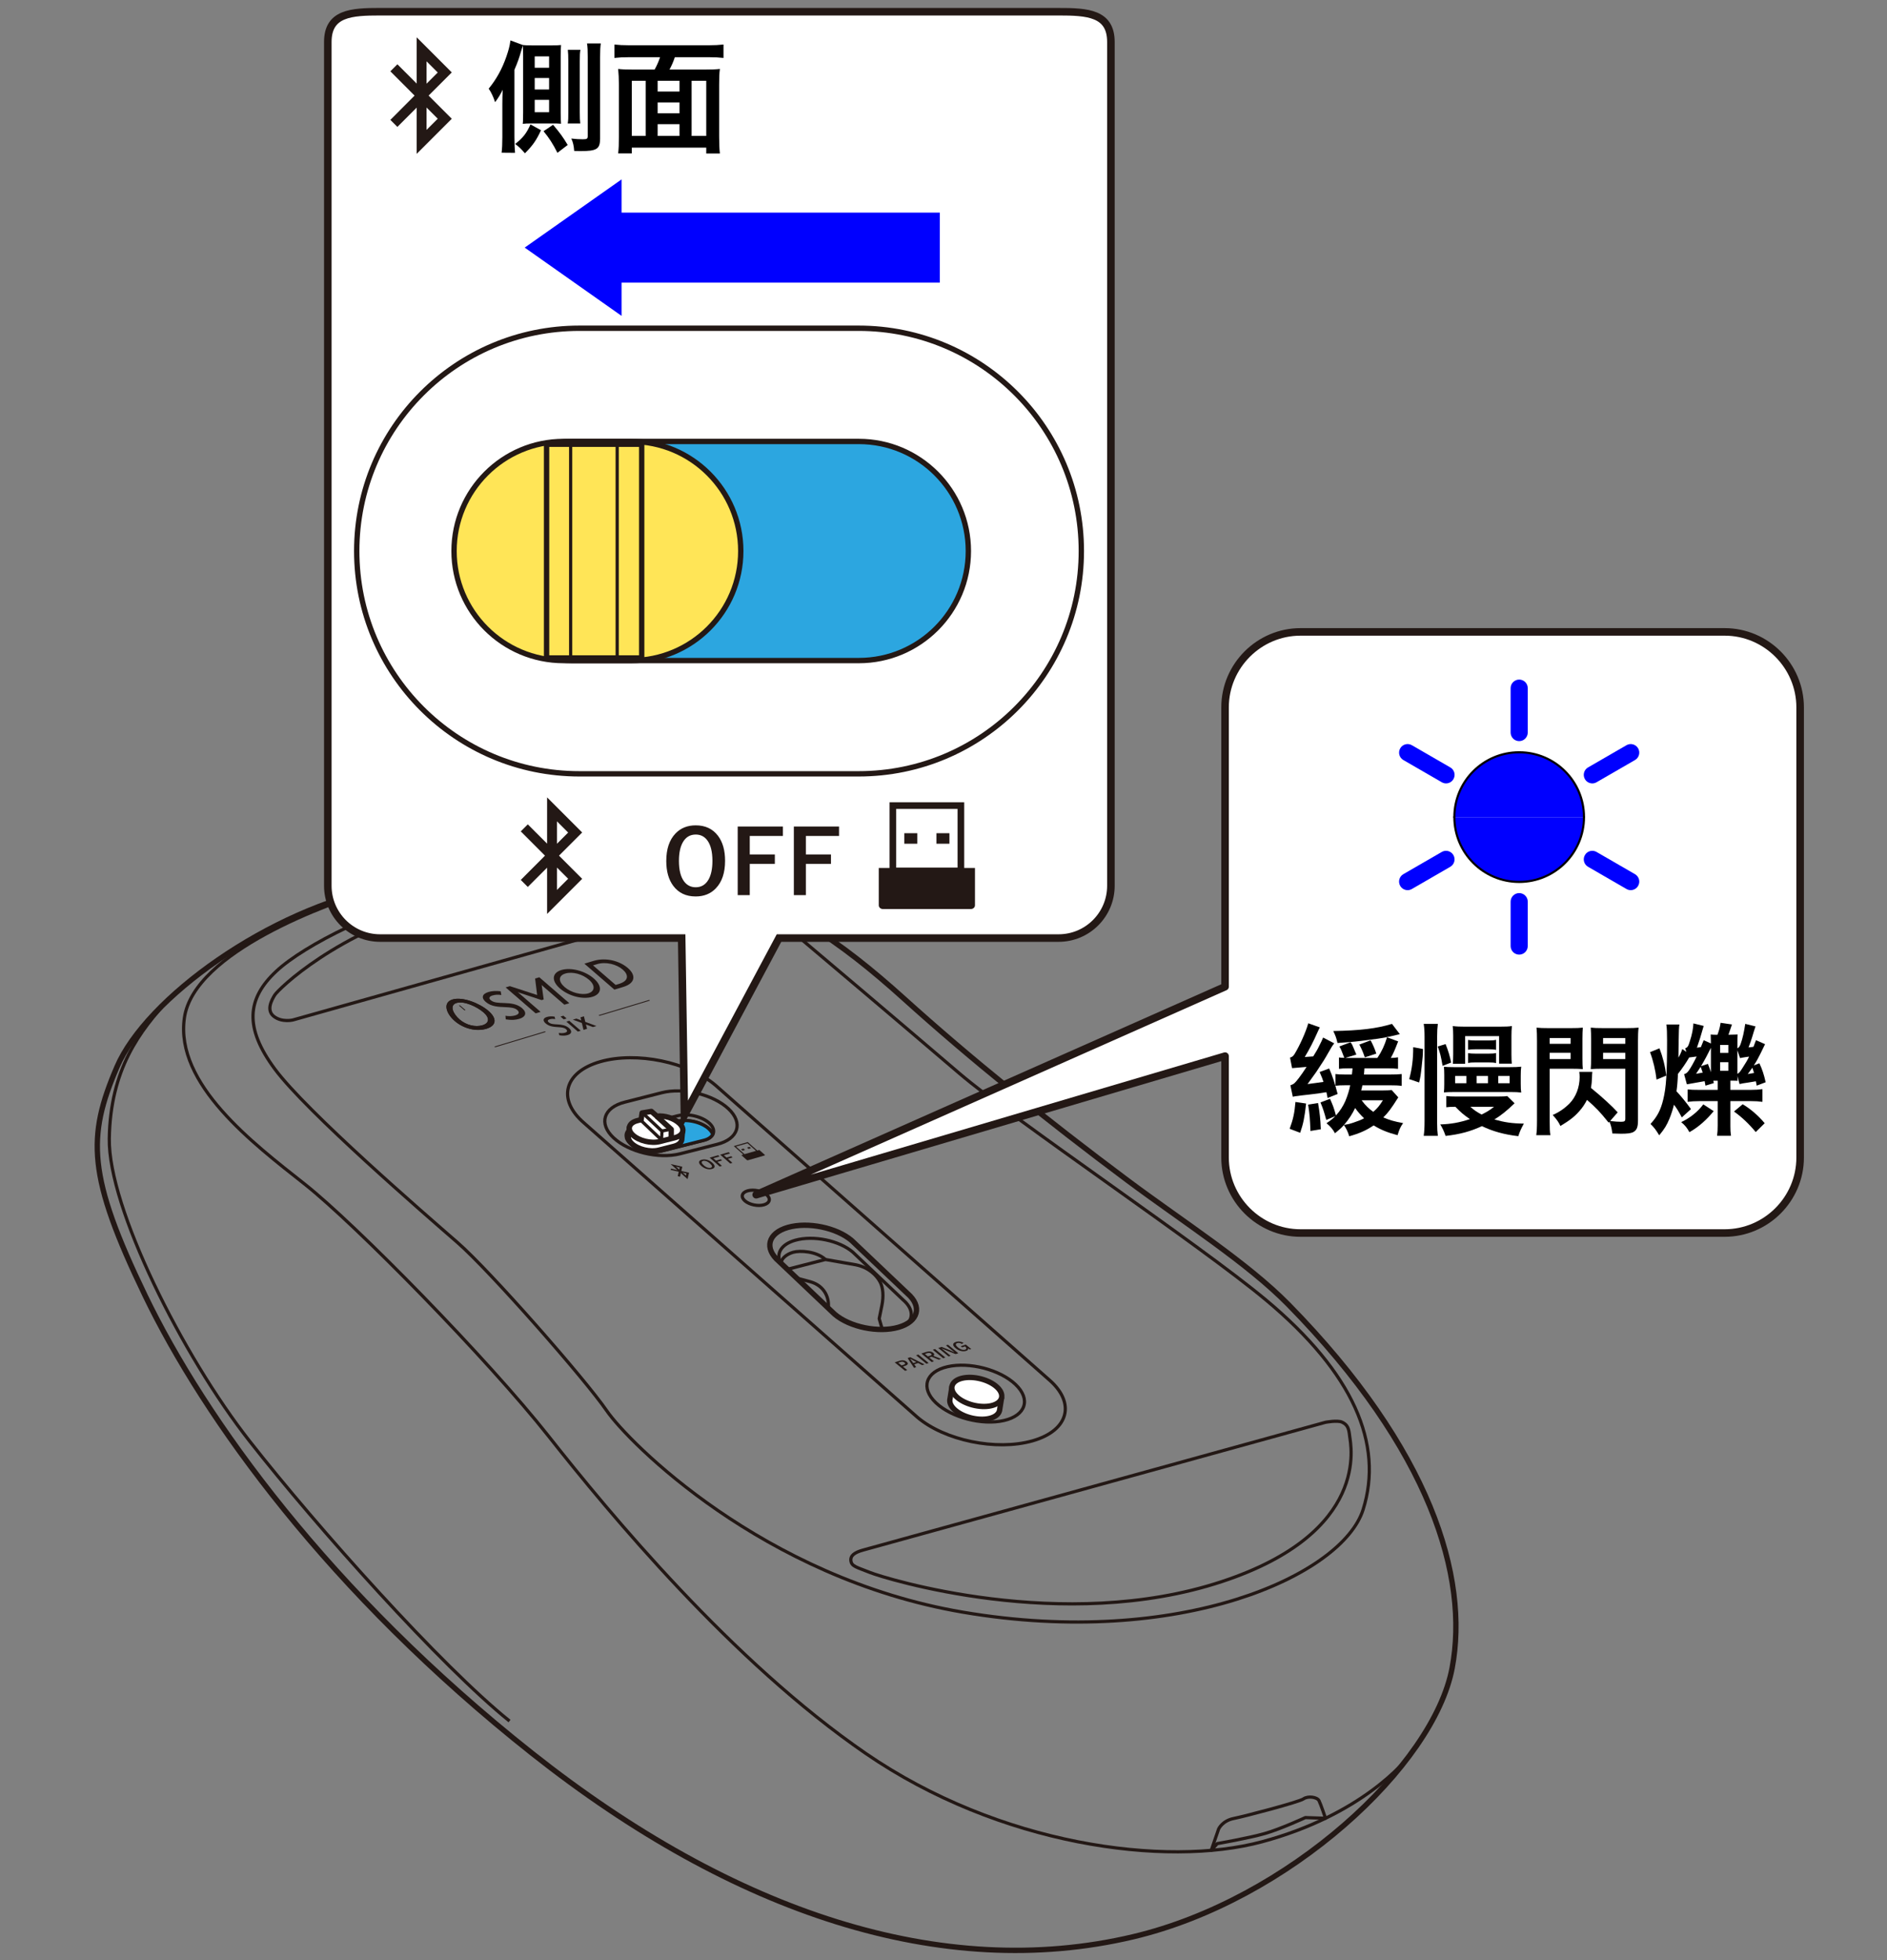 <?xml version="1.0" encoding="UTF-8"?>
<svg xmlns="http://www.w3.org/2000/svg" version="1.1" viewBox="0 0 250 259.641">
  <rect x="0" y="0" width="250" height="259.641" fill="#808080" stroke="none"/>
  <!-- Generator: Adobe Illustrator 29.2.1, SVG Export Plug-In . SVG Version: 2.1.0 Build 116)  -->
  <g id="_レイヤー_2" data-name="レイヤー_2">
    <g>
      <g>
        <g>
          <path d="M59.956,132.38c-1.328.4-.873,1.846.287,2.849,1.198,1.036,2.883,1.425,4.198,1.029s1.461-1.337.263-2.373c-1.16-1.003-3.421-1.905-4.748-1.505ZM63.908,135.797c-.906.273-2.128-.002-3.01-.765-.871-.753-1.402-1.891-.408-2.191s2.689.487,3.56,1.241c.882.763.764,1.442-.143,1.715Z" fill="#231815"/>
          <g>
            <path d="M59.956,132.38c-1.328.4-.873,1.846.287,2.849,1.198,1.036,2.883,1.425,4.198,1.029s1.461-1.337.263-2.373c-1.16-1.003-3.421-1.905-4.748-1.505ZM63.908,135.797c-.906.273-2.128-.002-3.01-.765-.871-.753-1.402-1.891-.408-2.191s2.689.487,3.56,1.241c.882.763.764,1.442-.143,1.715Z" fill="#231815"/>
            <path d="M61.624,133.822c-.035.011-.086,0-.114-.024l-.67-.579c-.028-.024-.022-.052.013-.063s.086,0,.114.024l.67.579c.028.024.022.052-.013.063Z" fill="#231815"/>
            <path d="M65.533,138.666c-.028-.024-.022-.052.013-.063l6.606-1.99c.035-.011.086,0,.114.024s.022.052-.013.063l-6.606,1.99c-.035.011-.086,0-.114-.024Z" fill="#231815"/>
          </g>
          <g>
            <path d="M66.869,132.854c-.835-.034-1.441-.023-1.871-.395-.299-.259-.143-.49.231-.603.4-.121.72-.134,1.195-.068l-.092-.493c-.592-.076-1.151-.047-1.629.097-.859.259-.948.793-.36,1.302.757.655,1.702.662,2.673.706.606.027,1.165.075,1.502.366.376.325.221.581-.264.727-.328.099-.844.134-1.291.046l.046.475c.739.127,1.321.072,1.806-.074.8-.241,1.066-.791.352-1.408-.664-.574-1.53-.65-2.298-.679Z" fill="#231815"/>
            <path d="M78.642,127.269l-1.22.367,3.975,3.438,1.161-.35c1.639-.494,1.723-1.56.618-2.516-1.084-.937-2.901-1.431-4.534-.939ZM81.99,130.324l-.426.128-2.995-2.59.551-.166c1.148-.346,2.569.02,3.381.721.741.64.906,1.479-.51,1.906Z" fill="#231815"/>
            <path d="M71.164,131.789l-3.617-1.177-.557.168,3.975,3.438.656-.198-2.881-2.491c-.065-.057-.144-.109-.155-.118.018.007.099.04.147.051l3.024,1,.138-.041.138-.041-.255-1.835c.004-.027-.012-.079-.016-.09.011.009.063.07.128.126l2.881,2.491.656-.198-3.975-3.438-.557.168.271,2.185Z" fill="#231815"/>
            <path d="M74.37,128.48c-1.255.378-1.338,1.444-.178,2.447,1.198,1.036,3.04,1.478,4.284,1.103s1.376-1.411.178-2.447c-1.16-1.003-3.029-1.481-4.284-1.103ZM77.942,131.569c-.857.258-2.249-.065-3.131-.828-.871-.753-.847-1.516.093-1.8s2.26.075,3.131.828c.882.763.764,1.541-.093,1.799Z" fill="#231815"/>
          </g>
          <g>
            <path d="M75.223,137.087c-.299.09-.664.119-1.136.026l-.052-.314c.286.064.61.047.812-.014.299-.09.384-.257.131-.476-.227-.197-.583-.235-.966-.261-.615-.042-1.212-.058-1.722-.499-.396-.343-.367-.694.163-.853.295-.089.646-.101,1.023-.043l.083.326c-.303-.05-.504-.045-.751.029-.23.069-.318.22-.116.394.29.251.672.251,1.201.284.486.029,1.036.09,1.483.477.481.416.34.775-.153.923Z" fill="#231815"/>
            <path d="M74.682,135.012l-.422-.365.384-.116.422.365-.384.116ZM76.557,136.633l-1.526-1.32.384-.116,1.526,1.32-.384.116Z" fill="#231815"/>
            <path d="M78.549,136.033l-.79-.292c-.054-.018-.126-.048-.137-.053,0,.004.027.056.028.086l.124.493-.469.141-.218-.914-1.191-.441.469-.141.515.191c.05.019.133.054.133.054,0,0-.023-.057-.028-.09l-.079-.318.457-.138.182.737,1.474.544-.469.141Z" fill="#231815"/>
          </g>
        </g>
        <path d="M86.074,132.478c-.028-.024-.079-.035-.114-.024l-6.606,1.99c-.035.011-.041.039-.013.063s.079.035.114.024l6.606-1.99c.035-.011.041-.039.013-.063Z" fill="#231815"/>
      </g>
      <g>
        <path d="M118.536,180.443l.594-.196c.4-.132.731-.091.992.123.136.112.18.216.131.313-.044.086-.16.16-.346.221l-.284.094.575.471-.292.097-1.37-1.123ZM119.007,180.492l.438.359.275-.091c.221-.073.257-.17.109-.292-.144-.118-.322-.141-.536-.071l-.286.094Z" fill="#231815"/>
        <path d="M120.599,179.761l1.888.951-.306.101-.546-.283-.516.171.258.378-.277.092-.854-1.293.353-.117ZM121.407,180.403l-.376-.195c-.052-.028-.197-.109-.437-.244l-.019.006c.092.117.17.22.232.309l.188.259.412-.136Z" fill="#231815"/>
        <path d="M121.663,179.409l1.37,1.123-.295.098-1.37-1.123.295-.098Z" fill="#231815"/>
        <path d="M122.066,179.277l.604-.2c.397-.131.72-.095.968.108.091.075.135.148.132.22-.002.063-.041.122-.117.175l1.038.404-.314.104-.955-.391-.074.027-.238.079.612.502-.286.094-1.37-1.123ZM122.53,179.328l.403.33.293-.097c.219-.072.261-.165.124-.277-.132-.108-.303-.127-.514-.057l-.306.101Z" fill="#231815"/>
        <path d="M123.877,178.678l1.37,1.123-.295.098-1.37-1.123.295-.098Z" fill="#231815"/>
        <path d="M125.595,178.111l1.37,1.123-.358.118-1.113-.444c-.239-.096-.471-.193-.694-.291l-.03.01c.162.121.332.255.51.401l.664.544-.269.089-1.37-1.123.44-.145.956.382c.241.099.472.203.693.311l.03-.01c-.2-.148-.375-.283-.523-.404l-.575-.471.269-.089Z" fill="#231815"/>
        <path d="M127.664,177.862l-.229.139c-.225-.135-.432-.171-.622-.108-.141.046-.199.123-.174.23.023.097.114.212.274.343.182.149.362.247.54.294.15.039.286.038.408-.002.221-.073.222-.216.003-.429l-.393.13-.184-.151.666-.22.722.591-.195.064-.232-.152c.029.076.019.144-.029.204-.042.051-.11.092-.205.123-.229.076-.476.077-.741.005-.239-.065-.462-.182-.67-.353-.237-.195-.343-.37-.318-.526.022-.132.135-.232.339-.299.182-.06.372-.075.569-.045.164.025.32.08.47.163Z" fill="#231815"/>
      </g>
      <path d="M51.015,117.498c-15.523,3.007-31.63,14.772-35.515,23.812-3.982,9.265-3.909,14.461,3.738,30.314,7.802,16.173,24.316,39.285,51.273,60.612,26.701,21.124,54.312,30.271,79.599,24.292,20.626-4.877,39.846-22.678,42.279-35.609,2.264-12.036-2.868-28.947-21.674-48.111-5.48-5.584-13.968-10.97-21.344-16.476-10.767-8.036-20.844-16.154-29.626-24.083-16.879-15.239-31.687-21.927-68.73-14.751Z" fill="none" stroke="#231815" stroke-linejoin="round" stroke-width=".709"/>
      <path d="M22.54,132.195c-4.09,4.362-7.918,9.481-8.062,18.607-.144,9.126,9.663,28.699,18.604,40.092,8.941,11.393,25.307,29.726,34.423,37.055" fill="none" stroke="#231815" stroke-linejoin="round" stroke-width=".425"/>
      <path d="M49.999,117.71c-6.463,1.871-24.319,8.355-25.571,17.113-1.251,8.759,9.116,16.623,15.908,21.986,6.792,5.362,24.309,23.237,32.353,33.425,8.044,10.188,24.309,29.85,42.005,42.005,17.696,12.155,39.73,15.142,52.498,11.702,13.241-3.567,19-10.638,19.715-11.639" fill="none" stroke="#231815" stroke-linejoin="round" stroke-width=".425"/>
      <path d="M160.471,245.082l.979-2.833s.484-1.088,1.995-1.391,8.646-2.177,9.25-2.6,1.814-.242,2.056.242.861,2.33.861,2.33l-2.674-.093s-3.265,1.512-5.381,2.116c-2.116.605-6.288,1.33-6.288,1.33l-.797.899Z" fill="none" stroke="#231815" stroke-linejoin="round" stroke-width=".425"/>
      <path d="M59.015,118.2c-8.542,1.929-18.649,6.911-22.433,10.457-3.866,3.623-4.235,7.454-.167,12.94,4.21,5.676,19.884,19.221,24.178,22.958,4.322,3.762,16.921,18.113,19.781,22.284,2.86,4.171,20.689,22.184,47.189,26.693,28.718,4.886,50.287-4.886,53.028-13.585,2.741-8.699-1.311-18.113-12.87-27.765-8.763-7.317-33.247-23.714-40.635-30.029-7.388-6.316-19.128-16.251-22.76-19.304-4.638-3.898-12.373-7.404-27.621-6.766-5.028.211-10.765.554-17.691,2.118Z" fill="none" stroke="#231815" stroke-linejoin="round" stroke-width=".425"/>
      <path d="M38.817,135.091l53.59-15.09s.917-.179.917-1.007c0-.544-.492-1.007-2.17-1.297s-19.359-1.553-32.408,1.932c-14.206,3.795-21.896,11.44-22.343,12.155s-1.162,2.056-.089,2.86,2.502.447,2.502.447Z" fill="none" stroke="#231815" stroke-linejoin="round" stroke-width=".425"/>
      <path d="M114.337,205.308l61.25-16.921s1.592-.308,2.205-.027c.753.346.904.817,1.023,1.889s2.819,12.706-16.932,19.23c-21.075,6.962-44.805-.477-46.593-1.192s-2.455-.81-2.558-1.552c-.096-.695.492-1.119,1.605-1.427Z" fill="none" stroke="#231815" stroke-linejoin="round" stroke-width=".425"/>
      <path d="M121.513,187.69l-44.128-38.948c-3.616-3.099-2.652-6.756,2.143-8.125h0c4.794-1.369,11.676.047,15.292,3.146l44.128,38.948c3.616,3.099,2.652,6.756-2.143,8.125h0c-4.794,1.369-11.676-.047-15.292-3.146Z" fill="none" stroke="#231815" stroke-linejoin="round" stroke-width=".425"/>
      <path d="M110.575,174.061l-7.375-7c-1.999-1.714-1.466-3.735,1.185-4.492h0c2.651-.757,6.455.026,8.454,1.739l7.375,7c1.999,1.714,1.466,3.735-1.185,4.492h0c-2.651.757-6.455-.026-8.454-1.739Z" fill="none" stroke="#231815" stroke-linejoin="round" stroke-width=".709"/>
      <path d="M103.414,167.267c-.625-1.243.079-2.464,1.939-2.995h0c2.392-.683,5.826.023,7.63,1.57l6.656,6.318c1.242,1.065,1.401,2.261.599,3.126" fill="none" stroke="#231815" stroke-linejoin="round" stroke-width=".425"/>
      <path d="M98.699,159.058h0c-.594-.509-.435-1.109.352-1.334h0c.787-.225,1.917.008,2.511.517h0c.594.509.435,1.109-.352,1.334h0c-.787.225-1.917-.008-2.511-.517Z" fill="none" stroke="#231815" stroke-linejoin="round" stroke-width=".425"/>
      <path d="M123.992,185.799h0c-2.06-1.959-1.373-4.11,1.528-4.778h0c2.901-.668,6.96.388,9.02,2.347h0c2.06,1.959,1.373,4.11-1.528,4.778h0c-2.901.668-6.96-.388-9.02-2.347Z" fill="none" stroke="#231815" stroke-linejoin="round" stroke-width=".425"/>
      <path d="M132.712,185.044l-.29,1.787c-.114.476-.581.867-1.364,1.047h0c-1.485.342-3.563-.199-4.618-1.202h0c-.515-.49-.695-1.003-.571-1.439l.266-1.664" fill="#fff" stroke="#231815" stroke-linejoin="round" stroke-width=".709"/>
      <path d="M126.712,184.984h0c-1.055-1.003-.703-2.104.782-2.446h0c1.485-.342,3.563.199,4.618,1.202h0c1.055,1.003.703,2.104-.782,2.446h0c-1.485.342-3.563-.199-4.618-1.202Z" fill="#fff" stroke="#231815" stroke-linejoin="round" stroke-width=".709"/>
      <path d="M104.506,168.07l4.856-1.251,4.034.705c1.73.354,2.729,1.41,3.175,2.214s.506,1.966.268,3.158l-.357,1.758.387,1.341" fill="none" stroke="#231815" stroke-linejoin="round" stroke-width=".425"/>
      <path d="M105.535,169.277l1.831.491c1.996.566,2.541,2.324,2.358,3.486" fill="none" stroke="#231815" stroke-linejoin="round" stroke-width=".425"/>
      <path d="M109.362,166.818c-1.195-1.092-3.366-1.221-4.29-.953s-1.519.864-1.549,1.281" fill="none" stroke="#231815" stroke-linejoin="round" stroke-width=".425"/>
      <path d="M83.503,151.432h0c-.955-.894-.637-1.902.707-2.241l5.607-1.418c1.344-.339,3.225.115,4.18,1.008h0c.955.894.637,1.902-.707,2.241l-5.607,1.418c-1.344.339-3.225-.115-4.18-1.008Z" fill="none" stroke="#231815" stroke-linejoin="round" stroke-width=".425"/>
      <path d="M84.176,149.944l5.607-1.418c1.344-.339,3.225.115,4.18,1.008h0c.263.247.43.502.505.749" fill="none" stroke="#231815" stroke-linejoin="round" stroke-width=".425"/>
      <path d="M81.286,150.698h0c-2.011-1.881-1.341-4.005,1.488-4.719l4.924-1.255c2.829-.714,6.789.241,8.8,2.123h0c2.011,1.881,1.341,4.005-1.488,4.719l-4.924,1.255c-2.829.714-6.789-.241-8.8-2.123Z" fill="none" stroke="#231815" stroke-linejoin="round" stroke-width=".425"/>
      <path d="M87.667,152.441l5.607-1.418c.606-.153.99-.445,1.156-.798l-.098-.185c-.091-.169-.225-.34-.403-.506h0c-.955-.894-2.836-1.347-4.18-1.008l-5.607,1.418c-.587.148-.972.426-1.147.764.078.24.236.487.491.726.955.894,2.836,1.347,4.18,1.008Z" fill="#2ca6e0" stroke="#231815" stroke-linejoin="round" stroke-width=".425"/>
      <g>
        <path d="M90.456,149.52l-.116,1.262c.019.463-.356.867-1.072,1.048l-1.994.508c-1.146.289-2.75-.098-3.564-.86h0c-.326-.305-.478-.626-.47-.92l.164-1.342" fill="#fff" stroke="#231815" stroke-linejoin="round" stroke-width=".709"/>
        <path d="M87.017,147.832c1.086-.109,2.272.281,2.985.948h0c.814.762.543,1.622-.603,1.911l-1.994.508c-1.146.289-2.75-.098-3.564-.86h0c-.814-.762-.543-1.622.603-1.911l.494-.126.13-.89,1.229-.207.72.626Z" fill="#fff" stroke="#231815" stroke-linejoin="round" stroke-width=".709"/>
        <polyline points="87.022 147.858 88.927 149.582 88.922 150.812" fill="none" stroke="#231815" stroke-linejoin="round" stroke-width=".709"/>
        <polyline points="84.843 148.326 87.644 150.992 87.699 149.819 85.103 147.383" fill="none" stroke="#231815" stroke-linejoin="round" stroke-width=".425"/>
        <line x1="87.674" y1="149.809" x2="88.889" y2="149.555" fill="none" stroke="#231815" stroke-linejoin="round" stroke-width=".425"/>
      </g>
      <g>
        <g id="Bug">
          <path id="Bug1" data-name="Bug" d="M89.555,154.522l.494.112-.061.271-.432-.383h0ZM90.878,155.696l.062-.272-.493-.112.432.383h0ZM89.92,155.194l-1.069-.243.039-.17.851.193-.892-.792,1.546.35-.127.562,1.021.231-.193.85-.892-.792-.106.468-.309-.07.132-.588h0Z" fill="#231815" fill-rule="evenodd"/>
        </g>
        <g>
          <path d="M100.332,152.388l-1.266-1.123-1.851.532,1.266,1.123-.267.077.721.639c.039.035.117.05.173.034l2.18-.627c.056-.016.07-.058.03-.093l-.721-.639-.267.077ZM97.508,151.863l1.521-.437,1.132,1.004-1.521.437-1.132-1.004Z" fill="#231815"/>
          <polygon points="98.38 152.4 98.703 152.307 98.5 152.127 98.177 152.22 98.38 152.4" fill="#231815"/>
          <polygon points="99.176 152.171 99.498 152.079 99.295 151.899 98.973 151.991 99.176 152.171" fill="#231815"/>
        </g>
        <g>
          <path d="M92.961,153.61c.237-.068.488-.061.754.02.237.073.457.199.657.377.23.204.331.383.302.536-.023.13-.138.225-.344.284-.237.068-.489.061-.754-.021-.237-.073-.456-.199-.657-.376-.23-.204-.331-.383-.302-.537.024-.13.139-.224.344-.283ZM93.138,153.768c-.138.04-.195.112-.172.219.021.098.109.215.264.352.176.156.351.261.527.315.146.045.278.05.397.016.137-.039.193-.112.169-.219-.022-.097-.11-.214-.264-.351-.177-.157-.352-.262-.526-.316-.145-.045-.277-.05-.396-.016Z" fill="#231815"/>
          <path d="M95.145,153.009l.182.162-.822.236.356.316.622-.179.182.162-.622.179.602.534-.298.086-1.323-1.174,1.12-.322Z" fill="#231815"/>
          <path d="M96.535,152.609l.182.162-.822.236.356.316.622-.179.182.162-.622.179.602.534-.298.086-1.323-1.174,1.12-.322Z" fill="#231815"/>
        </g>
      </g>
    </g>
  </g>
  <g id="_レイヤー_1" data-name="レイヤー_1">
    <path d="M228.492,83.694h-56.19c-5.5,0-10,4.5-10,10v36.996l-62.121,27.551,62.121-18.36v13.432c0,5.5,4.5,10,10,10h56.19c5.5,0,10-4.5,10-10v-59.619c0-5.5-4.5-10-10-10Z" fill="#fff" stroke="#231815" stroke-linecap="round" stroke-linejoin="round"/>
    <path d="M140.245,1.551H50.364c-3.83,0-6.934.183-6.934,4.01v79.239s0,21.46,0,21.46v11.057c0,3.825,3.105,6.928,6.934,6.928h39.948s.365,23.466.365,23.466l12.53-23.466h37.038c3.83,0,6.934-3.102,6.934-6.928V5.561c0-3.827-3.105-4.01-6.934-4.01Z" fill="#fff" stroke="#231815" stroke-miterlimit="10"/>
    <polygon points="69.515 32.794 82.349 41.838 82.349 37.432 124.513 37.432 124.513 28.157 82.349 28.157 82.349 23.759 69.515 32.794" fill="blue"/>
    <g>
      <path d="M69.273,5.962c.288.032.561.048,1.121.048h2.833c.448,0,.785-.016,1.104-.048-.032.416-.048.8-.048,1.457v7.571c0,.64.016,1.024.048,1.393-.56-.032-.624-.032-1.056-.032h-2.961c-.48,0-.736.016-1.056.048.032-.288.032-.384.032-.48v-.144l.016-.864v-7.587c0-.352-.016-1.056-.032-1.296-.016.032-.016.048-.032.08-.032.096-.192.608-.224.736-.24.848-.432,1.393-.864,2.401v8.932c0,.896.032,1.537.08,2.065l-1.777-.016c.064-.56.096-1.201.096-2.065v-4.37c0-.736.016-1.265.048-1.905-.304.625-.544,1.024-1.008,1.649-.24-.721-.497-1.281-.849-1.793,1.024-1.249,1.777-2.609,2.353-4.274.288-.848.432-1.376.528-2.113l1.648.608ZM71.675,17.247c-.608,1.329-1.104,2.033-2.129,3.057-.576-.656-.785-.864-1.297-1.232,1.041-.816,1.505-1.409,2.033-2.593l1.393.769ZM70.842,8.971h1.905v-1.505h-1.905v1.505ZM70.842,11.852h1.905v-1.521h-1.905v1.521ZM70.842,14.861h1.905v-1.632h-1.905v1.632ZM73.275,16.527c.944,1.12,1.28,1.584,1.937,2.673l-1.36,1.041c-.625-1.232-1.073-1.921-1.841-2.865l1.265-.848ZM75.212,16.35c.08-.48.08-.64.08-1.489v-6.754c0-.72-.016-1.073-.064-1.505h1.665c-.064.384-.08.72-.08,1.505v6.754c0,.785.016,1.088.064,1.489h-1.665ZM79.598,5.754c-.064.4-.096.992-.096,1.825v10.772c0,1.393-.433,1.665-2.641,1.665-.224,0-.4,0-.785-.016-.064-.752-.16-1.152-.384-1.648.56.064,1.04.096,1.504.096.56,0,.672-.064.672-.416V7.547c0-.832-.016-1.312-.096-1.792h1.825Z"/>
      <path d="M83.369,7.579c-.801,0-1.393.032-1.969.096v-1.777c.577.064,1.185.096,1.953.096h10.549c.72,0,1.376-.032,1.952-.096v1.777c-.576-.064-1.185-.096-1.952-.096h-4.498c-.176.56-.448,1.168-.704,1.633h4.786c.848,0,1.344-.016,1.889-.08-.08.624-.097,1.12-.097,2.064v6.963c0,.88.032,1.601.097,2.177h-1.809v-.785h-9.86v.769h-1.809c.08-.672.096-1.201.096-2.177v-6.962c0-.785-.032-1.393-.096-2.049.496.064,1.072.08,1.889.08h2.945c.304-.561.479-.945.72-1.633h-4.081ZM83.705,10.7v7.299h1.841v-7.299h-1.841ZM90.027,10.7h-2.897v1.425h2.897v-1.425ZM87.13,15.006h2.897v-1.44h-2.897v1.44ZM87.13,17.999h2.897v-1.552h-2.897v1.552ZM91.628,17.999h1.938v-7.299h-1.938v7.299Z"/>
    </g>
    <g>
      <g id="ARC">
        <path d="M209.854,108.225c0-4.742-3.844-8.586-8.586-8.586s-8.586,3.844-8.586,8.586" fill="blue" stroke="#040000" stroke-linecap="round" stroke-linejoin="round" stroke-width=".283"/>
      </g>
      <g id="ARC1" data-name="ARC">
        <path d="M192.682,108.225c0,4.742,3.844,8.586,8.586,8.586s8.586-3.844,8.586-8.586" fill="blue" stroke="#040000" stroke-linecap="round" stroke-linejoin="round" stroke-width=".283"/>
      </g>
    </g>
    <g>
      <path d="M173.038,146.162c-.192,1.825-.385,2.737-.784,3.874l-1.393-.528c.479-1.312.64-2.081.768-3.553l1.409.208ZM176.768,138.191c-.256.32-.353.48-.753,1.185-.527.928-.704,1.216-1.632,2.609,0,.016-.385.544-1.153,1.601q.353-.048,1.073-.144c.352-.048.8-.112,1.04-.144-.128-.4-.224-.656-.512-1.312l1.264-.464c.433.96.769,2.017,1.121,3.377l-1.329.528c-.063-.368-.096-.512-.16-.768q-.976.176-2.32.32c-.353.032-.688.08-.992.112-.24.032-.4.048-.465.064-.352.032-.4.048-.672.112l-.32-1.521c.464-.16.561-.24,1.12-.96q.433-.56,1.024-1.473-.096.016-.224.016c-.416.032-1.265.112-1.697.144l-.271-1.393c.336-.112.416-.192.624-.512.672-1.121,1.457-2.833,1.793-4.034l1.536.544c-.111.192-.144.272-.304.624-.544,1.232-1.04,2.209-1.697,3.297.257-.016.625-.048,1.121-.08.384-.624.592-.976.624-1.056q.593-1.152.688-1.441l1.473.769ZM174.622,146.098c.24,1.393.305,2.049.368,3.473l-1.376.224c-.064-1.648-.096-2.129-.305-3.489l1.312-.208ZM180.769,141.504q-.016.32-.063.816h3.377c.816,0,1.217-.016,1.617-.064v1.569c-.433-.064-.833-.08-1.633-.08h-3.569c-.048.256-.08.384-.16.688h2.801c.608,0,.913-.016,1.232-.064l.881.976c-.961,1.521-1.36,2.049-1.985,2.657.865.368,1.425.528,2.625.752-.352.496-.496.816-.736,1.601-1.376-.368-2.192-.705-3.169-1.297-.992.672-1.873,1.057-3.233,1.441-.191-.625-.4-1.041-.704-1.489-.336.384-.561.576-1.185,1.088-.271-.512-.592-.88-1.12-1.329.64-.432.816-.592,1.168-.944l-1.2.512c-.288-1.056-.4-1.424-.769-2.321l1.265-.48c.416.96.48,1.104.784,2.208.561-.624.944-1.232,1.249-1.92.288-.688.544-1.521.64-2.081h-.736c-.496,0-.816.016-1.216.064v-1.553c.352.048.624.064,1.2.064h.977c.048-.304.048-.464.08-.816h-.641c-.48,0-.769.016-1.152.064v-1.505c.24.032.384.048.704.048-.352-.944-.448-1.185-.656-1.505l1.489-.56c.191.272.208.288.368.688q.319.736.399.944l-1.473.448h4.258c.593-.896.929-1.601,1.281-2.737l1.472.544c-.479,1.233-.64,1.601-.976,2.193.319,0,.656-.032.96-.08v1.521c-.368-.048-.816-.064-1.345-.064h-3.105ZM185.459,136.974c-1.985.48-2.289.528-4.065.752-1.665.224-1.953.256-4.194.417-.16-.672-.24-.913-.56-1.585,3.553-.064,5.714-.32,7.779-.944l1.04,1.361ZM179.265,148.707c.72-.24,1.04-.368,1.456-.592-.399-.368-.88-.912-1.185-1.36-.368.784-.848,1.521-1.473,2.241.641-.112.673-.112,1.201-.288ZM181.585,137.79c.305.561.576,1.185.753,1.761l-1.521.497c-.225-.656-.353-.977-.721-1.697l1.488-.561ZM180.4,145.73q.032.032.08.112c.417.561.881,1.009,1.457,1.425.561-.496.801-.784,1.28-1.537h-2.817Z"/>
      <path d="M186.701,142.928c.368-1.393.528-2.577.528-4.226l1.296.24c-.016.896-.031,1.024-.176,2.337-.128,1.152-.16,1.36-.336,2.097l-1.312-.448ZM188.622,150.436c.08-.561.111-1.185.111-1.937v-11.188c0-.704-.031-1.152-.111-1.697h1.872c-.063.512-.096.96-.096,1.697v11.429c0,.736.032,1.168.096,1.697h-1.872ZM191.119,141.168c-.209-1.249-.32-1.697-.641-2.561l1.04-.32c.353.864.593,1.696.736,2.449l-1.136.432ZM200.658,146.13c-1.088,1.041-1.729,1.553-2.673,2.145,1.377.384,2.354.528,3.905.544-.432.8-.544,1.072-.736,1.665-1.856-.208-3.44-.656-4.817-1.329-1.473.688-2.93,1.088-4.818,1.296-.191-.576-.432-1.088-.704-1.521,1.44-.048,2.577-.256,3.922-.704-.864-.608-1.152-.849-1.921-1.633-.544,0-.832.016-1.2.064v-1.488c.336.048.704.064,1.248.064h5.618c.641,0,.961-.016,1.201-.064l.976.96ZM200.019,141.344c.72,0,1.104-.016,1.521-.064-.048.352-.064.656-.064,1.168v1.104c0,.56.017.832.064,1.152-.433-.048-.784-.064-1.345-.064h-7.603c-.528,0-.881.016-1.297.048.032-.336.048-.576.048-1.072v-1.232c0-.512-.016-.769-.048-1.088.432.032.72.048,1.297.048h7.427ZM198.609,137.23h-4.497v3.666h-1.633c.032-.48.048-.816.048-1.265v-2.481c0-.448-.016-.784-.064-1.249.496.064.944.08,1.617.08h4.562c.864,0,1.217-.016,1.665-.08-.048.448-.064.769-.064,1.312v2.401c0,.641.017.896.048,1.265h-1.681v-3.649ZM194.272,142.512h-1.489v.96h1.489v-.96ZM194.496,137.742c.336.048.544.064.96.064h1.825c.448,0,.641-.016.929-.08v1.329c-.288-.064-.561-.08-.961-.08h-1.776c-.433,0-.721.016-.977.064v-1.296ZM194.496,139.487c.336.048.544.064.96.064h1.825c.448,0,.641-.016.929-.08v1.329c-.288-.064-.561-.08-.961-.08h-1.776c-.433,0-.721.016-.977.064v-1.297ZM194.8,146.594c.497.448.881.705,1.489,1.024.608-.288,1.088-.576,1.648-1.024h-3.138ZM197.137,142.512h-1.504v.96h1.504v-.96ZM200.002,143.473v-.96h-1.504v.96h1.504Z"/>
      <path d="M205.31,148.483c0,.977.017,1.457.097,1.873h-1.873c.064-.48.096-.993.096-1.985v-10.468c0-.833-.016-1.281-.063-1.793.448.048.849.064,1.633.064h2.865c.832,0,1.2-.016,1.632-.064-.031.448-.048.865-.048,1.489v2.545c0,.752.017,1.088.048,1.457-.352-.032-.896-.048-1.488-.048h-2.897v6.931ZM205.31,138.255h2.77v-.768h-2.77v.768ZM205.31,140.272h2.77v-.833h-2.77v.833ZM210.96,141.968q-.031.144-.048.849c0,.304-.063.896-.128,1.28q.112.096.288.24c1.12.913,2.513,2.177,3.249,2.993l-.992,1.137q.096.016.192.032c.448.048.816.08,1.232.08.48,0,.576-.08.576-.416v-6.611h-3.105c-.592,0-1.057.016-1.473.048.032-.464.048-.768.048-1.457v-2.545c0-.544-.016-.992-.048-1.489.433.048.816.064,1.633.064h3.058c.784,0,1.185-.016,1.648-.064-.064.528-.08,1.009-.08,1.777v10.484c0,.944-.16,1.329-.641,1.584-.288.144-.768.208-1.601.208-.288,0-.56-.016-1.152-.032-.096-.736-.176-1.057-.384-1.553l-.112.112c-1.185-1.472-1.696-2-2.865-3.009-.32.608-.576.992-1.024,1.504-.672.752-1.232,1.185-2.497,1.953-.24-.512-.496-.88-1.024-1.457.849-.368,1.568-.864,2.226-1.521.848-.864,1.344-2.145,1.344-3.521,0-.256-.016-.416-.048-.672h1.729ZM212.385,138.255h2.945v-.768h-2.945v.768ZM212.385,140.272h2.945v-.833h-2.945v.833Z"/>
      <path d="M219.854,138.847c.432,1.121.769,2.401.896,3.618l-1.28.528c-.145-1.232-.448-2.545-.865-3.633l1.249-.512ZM229.249,149.107c0,.544.017.88.08,1.329h-1.841c.064-.497.08-.816.08-1.377v-3.217h-2.4c-.673,0-1.121.032-1.585.096v-1.648c.48.048.752.064,1.536.064h2.449v-1.217h-.576l.064.32-1.104.336-.112-.592-2.353.416-.368-1.345c.239-.048.416-.192.624-.48.256-.352.704-1.153,1.04-1.857l-.992.128c-.353.625-.96,1.521-1.488,2.177-.032.896-.097,1.632-.192,2.305q.896.944,1.921,2.353l-1.217,1.104c-.432-.833-.769-1.361-1.04-1.681-.145.608-.353,1.249-.593,1.841-.352.864-.656,1.36-1.36,2.209-.464-.769-.656-1.009-1.152-1.505.88-.96,1.345-1.825,1.681-3.217.4-1.617.512-3.409.512-7.859,0-1.088-.016-1.488-.096-2.097h1.729q-.08.416-.096,2.129l-.032,2.257c.225-.384.353-.656.513-1.136l.544.384-.16-.48c.32-.112.416-.272.624-.96.288-.864.433-1.665.465-2.337l1.36.336c-.368,1.313-.593,2.017-.896,2.881l.528-.08.368-.912.96.432-.031-1.185c.224.032.464.032.848.032h.048c.208-.544.337-1.024.417-1.585l1.504.224-.464,1.361,1.217-.032c-.032.32-.032.592-.032,1.136v.688c.176-.064.32-.256.432-.576.257-.72.448-1.584.608-2.657l1.36.336q-.224.656-.447,1.424c-.112.384-.272.833-.48,1.361l.656-.08.336-.88,1.2.528-.592,1.217c-.24.496-.576,1.12-.896,1.601l.736-.288c.384.816.608,1.504.832,2.513l-1.185.448-.111-.576-1.073.176c-.656.096-.672.096-1.088.192l-.288-1.072.032.64c-.128-.016-.417-.016-.849-.016h-.112v1.217h2.722c.607,0,1.056-.032,1.521-.096v1.681c-.448-.064-.881-.096-1.537-.096h-2.705v3.266ZM227.04,147.17c-.88,1.073-1.952,2.081-3.217,2.785-.32-.576-.561-.896-1.089-1.329,1.152-.544,2.193-1.36,2.93-2.353l1.376.896ZM225.312,141.296l-.608.928.881-.16-.272-.768ZM226.272,140.912c.191.48.256.656.399,1.104v-3.233q-.64,1.312-1.312,2.433l.913-.304ZM227.889,139.455h1.089v-1.057h-1.089v1.057ZM227.889,141.824h1.089v-1.136h-1.089v1.136ZM230.882,146.258c1.009.592,2.097,1.521,2.913,2.513l-1.185,1.168c-.912-1.104-1.872-2-2.881-2.721l1.152-.96ZM231.474,139.983q-.672.096-.944.16l-.352-1.04v3.121c.256-.128.304-.192.656-.736.528-.833.624-.977.896-1.537l-.257.032ZM232.162,141.424l-.608.832.833-.144-.225-.688Z"/>
    </g>
    <g>
      <path d="M190.079,109.361h-5.877c-.625,0-1.134-.508-1.134-1.135s.509-1.135,1.134-1.135h5.877c.625,0,1.134.508,1.134,1.135s-.509,1.135-1.134,1.135Z" fill="none"/>
      <path d="M218.334,109.361h-5.877c-.625,0-1.134-.508-1.134-1.135s.509-1.135,1.134-1.135h5.877c.625,0,1.134.508,1.134,1.135s-.509,1.135-1.134,1.135Z" fill="none"/>
      <path d="M186.489,117.9c-.391,0-.772-.203-.981-.567-.312-.542-.128-1.237.412-1.549l5.089-2.941c.534-.316,1.231-.133,1.546.414.312.542.128,1.237-.412,1.549l-5.089,2.941c-.178.103-.372.153-.565.153Z" fill="blue"/>
      <path d="M210.958,103.761c-.391,0-.772-.203-.981-.567-.312-.542-.128-1.237.416-1.549l5.089-2.941c.534-.313,1.231-.131,1.546.414.312.542.128,1.237-.416,1.549l-5.089,2.941c-.178.103-.372.153-.565.153Z" fill="blue"/>
      <path d="M192.735,124.152c-.194,0-.387-.05-.565-.153-.544-.313-.728-1.007-.416-1.549l2.94-5.093c.312-.546,1.006-.727,1.546-.414.544.313.728,1.007.416,1.549l-2.94,5.093c-.209.364-.59.567-.981.567Z" fill="none"/>
      <path d="M206.862,99.662c-.194,0-.387-.05-.565-.153-.544-.313-.728-1.007-.416-1.549l2.94-5.093c.312-.546,1.006-.727,1.546-.414.544.313.728,1.007.416,1.549l-2.94,5.093c-.209.364-.59.567-.981.567Z" fill="none"/>
      <path d="M201.27,126.439c-.625,0-1.134-.508-1.134-1.135v-5.881c0-.627.509-1.135,1.134-1.135s1.134.508,1.134,1.135v5.881c0,.627-.509,1.135-1.134,1.135Z" fill="blue"/>
      <path d="M201.27,98.161c-.625,0-1.134-.508-1.134-1.135v-5.881c0-.627.509-1.135,1.134-1.135s1.134.508,1.134,1.135v5.881c0,.627-.509,1.135-1.134,1.135Z" fill="blue"/>
      <path d="M209.802,124.152c-.391,0-.772-.203-.981-.567l-2.94-5.095c-.312-.542-.128-1.237.416-1.549.534-.316,1.234-.133,1.546.414l2.94,5.095c.312.542.128,1.237-.416,1.549-.178.103-.372.153-.565.153Z" fill="none"/>
      <path d="M195.675,99.661c-.391,0-.772-.203-.981-.567l-2.94-5.092c-.312-.542-.128-1.237.412-1.549.547-.313,1.234-.131,1.55.414l2.94,5.092c.312.542.128,1.237-.412,1.549-.181.103-.375.153-.569.153Z" fill="none"/>
      <path d="M216.047,117.899c-.194,0-.387-.05-.565-.153l-5.089-2.941c-.544-.313-.728-1.007-.416-1.549.309-.546,1.006-.729,1.546-.414l5.089,2.941c.544.313.728,1.007.416,1.549-.209.364-.59.567-.981.567Z" fill="blue"/>
      <path d="M191.579,103.76c-.194,0-.387-.05-.565-.153l-5.089-2.941c-.544-.313-.728-1.007-.416-1.549.312-.547,1.009-.725,1.546-.414l5.089,2.941c.544.313.728,1.007.416,1.549-.209.364-.59.567-.981.567Z" fill="blue"/>
    </g>
    <g>
      <path d="M113.751,102.493c16.297,0,29.51-13.213,29.51-29.51h0c0-16.294-13.213-29.507-29.51-29.507h-36.98c-16.297,0-29.51,13.213-29.51,29.507h0c0,16.297,13.213,29.51,29.51,29.51h36.98Z" fill="none" stroke="#231815" stroke-linejoin="bevel" stroke-width=".709"/>
      <path d="M113.781,87.492c8.014,0,14.512-6.495,14.512-14.508h0c0-8.012-6.498-14.514-14.512-14.514h-37.986c-8.016,0-14.512,6.502-14.512,14.514h0c0,8.014,6.496,14.508,14.512,14.508h37.986Z" fill="#2ca6e0" stroke="#231815" stroke-linejoin="bevel" stroke-width=".709"/>
      <g>
        <path d="M83.629,87.492c8.014,0,14.512-6.495,14.512-14.508h0c0-8.012-6.498-14.514-14.512-14.514h-8.962c-8.016,0-14.512,6.502-14.512,14.514h0c0,8.014,6.496,14.508,14.512,14.508h8.962Z" fill="#ffe557" stroke="#231815" stroke-linejoin="bevel" stroke-width=".709"/>
        <rect x="72.413" y="58.841" width="12.602" height="28.308" fill="#ffe557" stroke="#231815" stroke-linejoin="bevel" stroke-width=".709"/>
        <line x1="75.604" y1="58.47" x2="75.604" y2="87.149" fill="none" stroke="#231815" stroke-linejoin="bevel" stroke-width=".425"/>
        <line x1="81.768" y1="58.47" x2="81.768" y2="87.149" fill="none" stroke="#231815" stroke-linejoin="bevel" stroke-width=".425"/>
      </g>
    </g>
    <g>
      <g id="Bug2" data-name="Bug">
        <path id="Bug3" data-name="Bug" d="M73.788,108.788l1.484,1.484-1.483,1.483v-2.968h-.001ZM73.788,117.875l1.484-1.484-1.483-1.483v2.968h-.001ZM72.203,113.331l-3.209-3.217.93-.93,2.557,2.557v-6.129l4.649,4.649-3.07,3.07,3.07,3.07-4.649,4.649v-6.129l-2.557,2.557-.93-.93,3.209-3.217h0Z" fill="#231815" fill-rule="evenodd"/>
      </g>
      <g>
        <path d="M92.173,109.316c1.269,0,2.252.462,2.951,1.384.625.827.938,1.931.938,3.311,0,1.582-.406,2.796-1.219,3.642-.685.722-1.58,1.082-2.682,1.082-1.269,0-2.253-.463-2.951-1.39-.625-.827-.938-1.928-.938-3.305,0-1.582.407-2.799,1.223-3.648.687-.717,1.579-1.076,2.677-1.076ZM92.173,110.535c-.737,0-1.299.33-1.688.989-.357.606-.536,1.441-.536,2.504,0,1.21.229,2.118.691,2.729.384.506.897.76,1.533.76.731,0,1.292-.331,1.681-.995.354-.606.532-1.437.532-2.494,0-1.216-.228-2.127-.685-2.734-.381-.506-.89-.76-1.527-.76Z" fill="#231815"/>
        <path d="M103.725,109.471v1.252h-4.393v2.448h3.323v1.252h-3.323v4.135h-1.596v-9.087h5.988Z" fill="#231815"/>
        <path d="M111.161,109.471v1.252h-4.393v2.448h3.323v1.252h-3.323v4.135h-1.595v-9.087h5.988Z" fill="#231815"/>
      </g>
      <g>
        <path d="M127.744,114.96v-8.698h-9.895v8.698h-1.425v4.95c0,.271.244.491.544.491h11.657c.301,0,.544-.22.544-.491v-4.95h-1.426ZM118.73,107.143h8.133v7.772h-8.133v-7.772Z" fill="#231815"/>
        <rect x="119.81" y="110.357" width="1.722" height="1.394" fill="#231815"/>
        <rect x="124.062" y="110.357" width="1.722" height="1.394" fill="#231815"/>
      </g>
    </g>
  </g>
  <g id="_編集モード" data-name="編集モード">
    <g id="Bug4" data-name="Bug">
      <path id="Bug5" data-name="Bug" d="M56.511,8.119l1.484,1.484-1.483,1.483v-2.968h-.001ZM56.511,17.206l1.484-1.484-1.483-1.483v2.968h-.001ZM54.927,12.662l-3.209-3.217.93-.93,2.557,2.557v-6.129l4.649,4.649-3.07,3.07,3.07,3.07-4.649,4.649v-6.129l-2.557,2.557-.93-.93,3.209-3.217h0Z" fill="#231815" fill-rule="evenodd"/>
    </g>
  </g>
</svg>